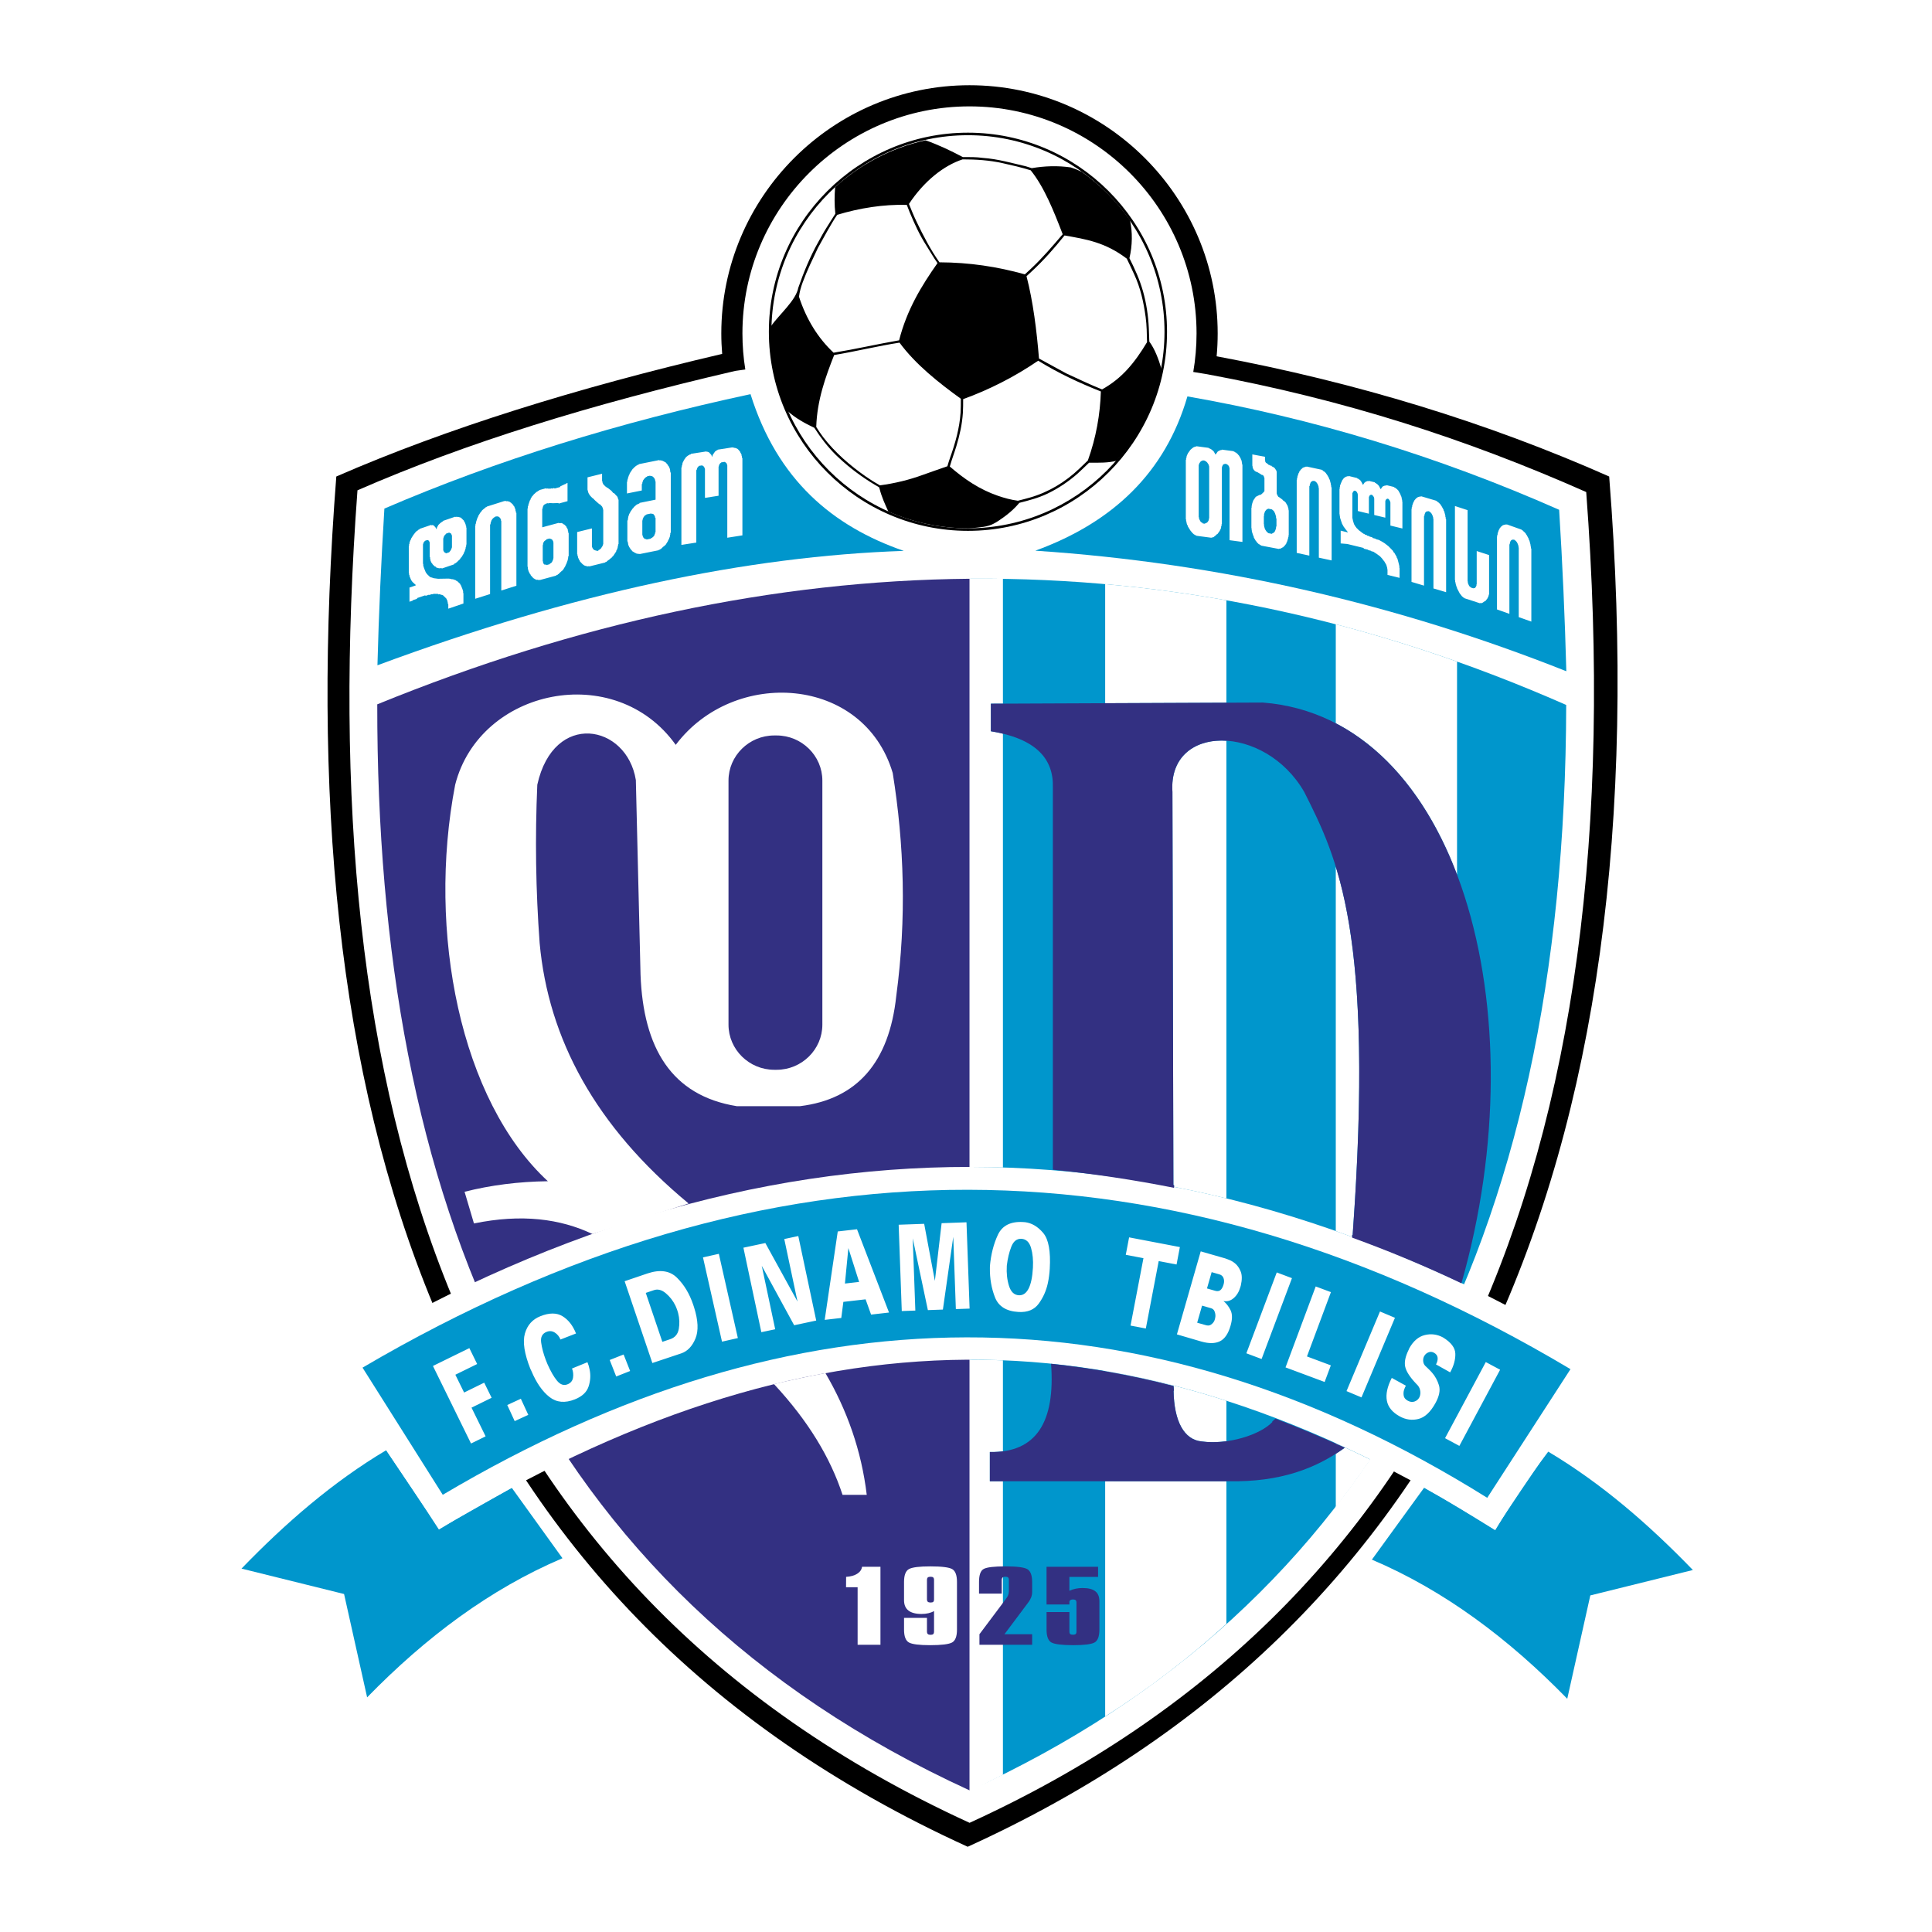 <?xml version="1.0" encoding="utf-8"?>
<!-- Generator: Adobe Illustrator 13.0.0, SVG Export Plug-In . SVG Version: 6.00 Build 14948)  -->
<!DOCTYPE svg PUBLIC "-//W3C//DTD SVG 1.0//EN" "http://www.w3.org/TR/2001/REC-SVG-20010904/DTD/svg10.dtd">
<svg version="1.0" id="Layer_1" xmlns="http://www.w3.org/2000/svg" xmlns:xlink="http://www.w3.org/1999/xlink" x="0px" y="0px"
	 width="192.756px" height="192.756px" viewBox="0 0 192.756 192.756" enable-background="new 0 0 192.756 192.756"
	 xml:space="preserve">
<g>
	<polygon fill-rule="evenodd" clip-rule="evenodd" fill="#FFFFFF" points="0,0 192.756,0 192.756,192.756 0,192.756 0,0 	"/>
	<path fill-rule="evenodd" clip-rule="evenodd" fill="#FFFFFF" d="M72.051,35.308c-14.595,3.416-27.539,7.453-38.498,12.233
		c-4.869,62.683,9.775,112.456,62.995,136.71c48.138-21.891,69.473-67.462,64-136.71c-12.134-5.379-25.19-9.377-39.164-11.994
		c0.068-0.751,0.104-1.512,0.104-2.282c0-13.637-11.123-24.762-24.76-24.762c-13.64,0-24.763,11.125-24.763,24.762
		C71.964,33.955,71.996,34.634,72.051,35.308L72.051,35.308z"/>
	<path fill-rule="evenodd" clip-rule="evenodd" fill="#FFFFFF" d="M155.603,143.037c6.318,3.763,12.101,9.135,17.325,14.538
		c-4.051,1.003-8.529,2.179-12.579,3.182c-0.91,4.079-2.077,8.503-2.987,12.584c-6.335-7.07-14.664-13.401-23.221-16.928
		c2.343-2.767,4.536-5.663,6.576-8.696c2.698,1.499,5.8,3.328,8.476,4.939C151.041,149.555,153.177,146.467,155.603,143.037
		L155.603,143.037z"/>
	<path fill-rule="evenodd" clip-rule="evenodd" fill="#FFFFFF" d="M37.306,142.883c-6.316,3.763-12.254,9.289-17.478,14.692
		c4.051,1.003,8.53,2.179,12.58,3.182c0.91,4.079,2.079,8.503,2.989,12.584c6.405-7.149,14.851-13.543,23.508-17.044
		c-2.313-2.765-4.449-5.643-6.425-8.628c-2.757,1.496-5.851,3.151-8.645,4.832C41.869,149.4,39.731,146.312,37.306,142.883
		L37.306,142.883z"/>
	<path fill-rule="evenodd" clip-rule="evenodd" fill="#0096CC" d="M96.774,178.616c39.958-18.275,59.377-54.549,59.486-108.282
		c-19.596-8.635-39.428-12.766-59.486-12.592V178.616L96.774,178.616z"/>
	<path fill-rule="evenodd" clip-rule="evenodd" fill="#333082" d="M37.639,70.272c-0.048,49.249,15.407,88.343,59.104,108.357
		V57.742C77.251,57.917,57.548,62.152,37.639,70.272L37.639,70.272z"/>
	<path fill-rule="evenodd" clip-rule="evenodd" d="M72.051,35.308c-14.595,3.416-27.539,7.453-38.498,12.233
		c-4.869,62.683,9.775,112.456,62.995,136.71c48.138-21.891,69.473-67.462,64-136.71c-12.134-5.379-25.19-9.377-39.164-11.994
		c0.068-0.751,0.104-1.512,0.104-2.282c0-13.637-11.123-24.762-24.76-24.762c-13.64,0-24.763,11.125-24.763,24.762
		C71.964,33.955,71.996,34.634,72.051,35.308L72.051,35.308z M73.364,37.004c-14.512,3.367-26.841,7.177-37.699,11.913
		c-4.532,61.118,9.433,109.295,61.07,132.946c46.705-21.346,66.62-65.25,61.522-132.771c-11.937-5.289-24.086-9.209-37.85-11.76
		c-0.451-0.076-0.904-0.149-1.355-0.221c0.214-1.25,0.328-2.534,0.328-3.845c0-12.477-10.177-22.653-22.653-22.653
		c-12.478,0-22.655,10.177-22.655,22.653c0,1.225,0.098,2.425,0.288,3.597C74.027,36.908,73.695,36.956,73.364,37.004L73.364,37.004
		z M118.859,38.094c-0.002,0.005-0.002,0.011-0.004,0.016C118.857,38.105,118.857,38.1,118.859,38.094L118.859,38.094z"/>
	<path fill-rule="evenodd" clip-rule="evenodd" fill="#0096CC" d="M74.879,39.324c-13.084,2.807-25.29,6.58-36.529,11.416
		c-0.32,5.211-0.556,10.423-0.692,15.635c19.58-7.265,36.944-10.882,52.51-11.414C83.065,52.508,77.553,47.866,74.879,39.324
		L74.879,39.324z"/>
	<path fill-rule="evenodd" clip-rule="evenodd" fill="#0096CC" d="M118.469,39.549c-2.204,7.593-7.434,12.575-15.176,15.394
		c18.491,1.226,36.205,5.361,52.979,12.027c-0.144-5.369-0.381-10.738-0.716-16.108C143.292,45.442,130.926,41.722,118.469,39.549
		L118.469,39.549z"/>
	<path fill-rule="evenodd" clip-rule="evenodd" fill="#0096CC" d="M38.525,144.691c-5.32,3.169-10.031,7.258-14.43,11.808
		c3.41,0.846,6.821,1.69,10.233,2.536c0.766,3.437,1.534,6.873,2.3,10.31c5.849-5.995,12.259-10.805,19.49-13.88
		c-1.687-2.345-3.372-4.688-5.059-7.027c-2.414,1.362-4.829,2.725-7.245,4.09C42.052,149.916,40.288,147.303,38.525,144.691
		L38.525,144.691z"/>
	<path fill-rule="evenodd" clip-rule="evenodd" fill="#0096CC" d="M154.469,144.831c5.319,3.17,10.028,7.256,14.43,11.809
		c-3.412,0.846-6.822,1.69-10.233,2.535c-0.768,3.437-1.532,6.873-2.3,10.31c-5.851-5.996-12.262-10.805-19.491-13.88
		c1.687-2.345,3.532-4.847,5.219-7.188c2.414,1.362,4.619,2.726,7.085,4.248C150.735,150.054,152.486,147.442,154.469,144.831
		L154.469,144.831z"/>
	<path fill-rule="evenodd" clip-rule="evenodd" fill="#FFFFFF" d="M89.067,77.123c-2.886-9.714-15.837-10.534-21.649-2.809
		c-6.039-8.457-19.556-5.628-22.005,3.978c-2.827,14.679,0.528,31.513,9.247,39.559c-2.925,0.038-5.694,0.39-8.31,1.053
		c0.313,1.054,0.625,2.107,0.936,3.16c4.771-0.976,8.613-0.468,11.821,1.054c3.201-1.015,6.397-2.027,9.596-3.044
		c-9.298-7.694-13.988-16.414-14.863-25.98c-0.388-5.267-0.466-10.534-0.234-15.801c1.639-7.414,8.934-6.048,9.832-0.468
		c0.157,6.477,0.312,12.952,0.468,19.428c0.273,7.297,3.081,12.056,9.597,13.109c2.107,0,4.213,0,6.32,0
		c5.696-0.704,8.895-4.37,9.598-11.002C90.462,91.614,90.208,84.242,89.067,77.123L89.067,77.123z M77.248,73.377h0.234
		c2.51,0,4.565,2.026,4.565,4.5v24.353c0,2.477-2.055,4.503-4.565,4.503h-0.234c-2.51,0-4.565-2.026-4.565-4.503V77.877
		C72.682,75.403,74.737,73.377,77.248,73.377L77.248,73.377z M77.218,138.088c3.427,3.685,5.639,7.369,6.843,11.055
		c0.805,0,1.609,0,2.415,0c-0.531-4.413-1.956-8.441-4.125-12.152C80.454,137.356,78.763,137.721,77.218,138.088L77.218,138.088z"/>
	<path fill-rule="evenodd" clip-rule="evenodd" fill="#FFFFFF" d="M32.694,135.814c42.598-25.89,85.849-25.87,127.617,0.159
		c-2.906,4.493-8.258,12.158-11.165,16.651c-36.466-23.059-68.873-22.177-105.356-0.022
		C40.936,148.161,35.498,140.255,32.694,135.814L32.694,135.814z"/>
	<path fill-rule="evenodd" clip-rule="evenodd" fill="#0096CC" d="M36.17,136.45c40.372-23.71,80.546-23.66,120.518,0.151
		c-2.768,4.279-5.538,8.558-8.306,12.837c-34.533-21.575-69.274-21.016-104.208-0.302C41.504,144.909,38.836,140.679,36.17,136.45
		L36.17,136.45z"/>
	<path fill-rule="evenodd" clip-rule="evenodd" fill="#FFFFFF" d="M122.358,59.891c0,3.406,0,6.812,0,10.217
		c-4.031,0.019-8.064,0.035-12.095,0.052c0-3.954,0-7.913,0-11.882C114.304,58.637,118.337,59.173,122.358,59.891L122.358,59.891z
		 M122.358,73.902c0,15.222,0,30.443,0,45.665c-1.738-0.427-3.479-0.812-5.221-1.15v-0.164c-0.022-0.005-0.044-0.012-0.068-0.015
		c-0.031-13.146-0.064-26.082-0.096-39.227C116.732,75.406,119.3,73.708,122.358,73.902L122.358,73.902z M122.358,139.756
		c0,1.344,0,2.69,0,4.035c-0.832,0.112-1.676,0.131-2.457,0.023c-1.782-0.16-2.768-2.042-2.815-5.069
		c0.013,0.003,0.024,0.007,0.037,0.011l-0.035-0.475c-2.21-0.571-4.48-1.064-6.824-1.469c0-0.007,0-0.016,0-0.025
		C114.275,137.467,118.304,138.452,122.358,139.756L122.358,139.756z M122.358,147.783c0,4.744,0,9.488,0,14.231
		c-3.676,3.347-7.685,6.444-12.095,9.239c0-7.854,0-15.672,0-23.471C114.294,147.783,118.327,147.783,122.358,147.783
		L122.358,147.783z"/>
	<path fill-rule="evenodd" clip-rule="evenodd" fill="#FFFFFF" d="M100.062,57.751v12.451c-0.399,0.002-0.801,0.003-1.202,0.005
		c0,0.917,0,1.833,0,2.748c0.426,0.07,0.825,0.151,1.202,0.243v43.284c-1.106-0.035-2.213-0.056-3.32-0.058V57.742
		C97.85,57.732,98.956,57.734,100.062,57.751L100.062,57.751z M100.062,135.721v9.077c-0.408,0.054-0.843,0.078-1.305,0.068
		c0,0.973,0,1.944,0,2.917c0.434,0,0.869,0,1.305,0v29.285l-3.32,1.655V135.66C97.848,135.656,98.954,135.677,100.062,135.721
		L100.062,135.721z"/>
	<path fill-rule="evenodd" clip-rule="evenodd" fill="#FFFFFF" d="M145.369,66.007c0,7.084,0,14.169,0,21.255
		c-2.615-6.91-6.705-12.296-12.098-15.099c0-3.131,0-6.411,0-9.88C137.313,63.338,141.347,64.58,145.369,66.007L145.369,66.007z
		 M136.717,145.619c-1.14,1.676-2.289,3.249-3.445,4.755c0-1.824,0-3.598,0-5.327c0.31-0.197,0.61-0.399,0.902-0.611
		c-0.3-0.135-0.6-0.269-0.902-0.403c0-0.015,0-0.029,0-0.043C134.417,144.509,135.566,145.052,136.717,145.619L136.717,145.619z
		 M133.271,122.824c0-12.716,0-23.577,0-36.361c1.96,6.375,3.156,16.368,1.684,36.765c-0.017-0.005-0.031-0.011-0.048-0.017v0.201
		C134.364,123.21,133.816,123.017,133.271,122.824L133.271,122.824z"/>
	<path fill-rule="evenodd" clip-rule="evenodd" fill="#FFFFFF" d="M41.867,52.764l1.153-0.394l0.029,0.041l0.081-0.028l0.146,0.044
		l0.178,0.197l0.079,0.155l0.048-0.015v-0.102l0.16-0.291l0.227-0.221l0.077-0.027l0.039-0.066l0.109-0.037l0.029-0.059l1.195-0.409
		l0.052,0.033l0.105-0.038l0.041,0.041l0.079-0.025l0.287,0.083l0.306,0.3v0.048l0.068,0.083l0.106,0.26v0.081l0.05,0.046v0.158
		l0.029,0.028v1.648l-0.029,0.077v0.142l-0.05,0.07v0.103l-0.106,0.335l-0.068,0.102v0.062l-0.258,0.429l-0.048,0.015l-0.109,0.193
		l-0.041,0.015l-0.217,0.215l-0.041,0.052l-0.08,0.026l-0.025,0.05l-0.124,0.041l-0.037,0.079l-1.225,0.418l-0.039-0.054
		l-0.108,0.037l-0.03-0.029l-0.077,0.027l-0.297-0.079l-0.108-0.12l-0.041,0.015l-0.254-0.252v-0.062l-0.081-0.052l-0.109-0.261
		v-0.105l-0.027-0.041v-0.144l-0.041-0.052v-1.468l-0.048-0.022v-0.066l-0.109-0.107l-0.029,0.009l-0.042-0.022l-0.234,0.079
		l-0.029,0.048l-0.041,0.015l-0.109,0.178v0.068l-0.029,0.048v1.936l0.029,0.028v0.156l0.08,0.26l0.178,0.433l0.078,0.078v0.039
		l0.346,0.335l0.027-0.011l0.08,0.054l0.029-0.009l0.227,0.079l0.437,0.057l1.044-0.018l0.227,0.027l0.03,0.03l0.042-0.015
		l0.037,0.037l0.068-0.024l0.31,0.107l0.057,0.07l0.048-0.017l0.346,0.325v0.039l0.061,0.083l0.146,0.354l0.079,0.245v0.157
		l0.03,0.057v1.011l-1.51,0.516v-0.443l-0.048-0.038v-0.143l-0.029-0.026v-0.103l-0.12-0.26l-0.335-0.326l-0.363-0.11l-0.088,0.029
		l-0.029-0.053l-0.437-0.009l-0.146,0.05l-0.029-0.027l-0.276,0.094l-0.03-0.028l-0.337,0.114l-0.03-0.057l-0.79,0.269l-0.048,0.084
		l-0.403,0.136l-0.029,0.05l-0.306,0.103v-1.414l0.59-0.203l0.051-0.044l-0.375-0.338v-0.065l-0.08-0.049l-0.186-0.446v-0.088
		l-0.04-0.052v-0.132l-0.028-0.041V54.51l0.028-0.062v-0.144l0.04-0.054v-0.101l0.078-0.221l0.079-0.134v-0.049l0.227-0.363
		l0.207-0.267l0.16-0.157l0.068-0.022l0.05-0.071l0.109-0.037L41.867,52.764L41.867,52.764z M44.501,53.243l-0.05,0.083
		l-0.031,0.011l-0.118,0.153l-0.079,0.25v1.158l0.079,0.164l0.118,0.103l0.031-0.009l0.05,0.05l0.324-0.11l0.05-0.084L44.904,55
		l0.109-0.178l0.079-0.219v-1.158l-0.079-0.197l-0.109-0.076l-0.03,0.011l-0.05-0.05L44.501,53.243L44.501,53.243z M48.578,50.54
		l1.775-0.563l0.031,0.029l0.116-0.037l0.03,0.053l0.079-0.024l0.229,0.057l0.079,0.079l0.029-0.009l0.267,0.254v0.062l0.079,0.055
		l0.14,0.359v0.116L51.469,51v0.142l0.052,0.021v7.276l-1.506,0.477v-6.923l-0.03-0.044v-0.101l-0.088-0.166l-0.109-0.108
		l-0.147-0.061L49.56,51.54l-0.027-0.03l-0.131,0.043l-0.05,0.051l-0.068,0.022l-0.16,0.157l-0.108,0.177v0.055l-0.041,0.05v0.062
		l-0.028,0.05v0.101l-0.052,0.072v6.92l-1.484,0.471v-7.274l0.029-0.048v-0.142l0.05-0.055v-0.116l0.149-0.449l0.068-0.103v-0.062
		l0.267-0.424l0.041-0.013l0.079-0.131l0.229-0.201l0.057-0.019l0.051-0.079l0.1-0.031L48.578,50.54L48.578,50.54z M53.797,48.898
		l0.67-0.182l0.048,0.041l0.111-0.031l0.042,0.039l0.128-0.035l0.048,0.042l0.182-0.05l0.05,0.026l0.21-0.057l0.049,0.05
		l0.527-0.144l0.042-0.074l0.449-0.215l0.118-0.031l0.029-0.057l0.122-0.033v1.815l-0.869,0.236l-0.05-0.05l-0.551,0.019
		l-0.309-0.022l-0.147,0.041l-0.029-0.029l-0.23,0.062l-0.033,0.046l-0.088,0.024l-0.029,0.046l-0.029,0.009l-0.08,0.125v0.054
		l-0.029,0.047v0.103l-0.051,0.054v1.843l1.637-0.442l0.052,0.037l0.12-0.031l0.029,0.028l0.08-0.022l0.149,0.066l0.061,0.076
		l0.048-0.013l0.23,0.223v0.062l0.07,0.074l0.081,0.186v0.088l0.03,0.061v0.142l0.051,0.026v2.311l-0.051,0.052v0.16l-0.03,0.044
		v0.105l-0.151,0.415l-0.078,0.14v0.041l-0.261,0.433l-0.028,0.007l-0.09,0.104l-0.031,0.007l-0.229,0.217l-0.052,0.066
		l-0.061,0.017l-0.048,0.064l-0.11,0.029l-0.037,0.05l-1.639,0.444l-0.042-0.028l-0.11,0.03l-0.027-0.044l-0.09,0.024l-0.219-0.083
		l-0.09-0.077l-0.029,0.008l-0.291-0.325v-0.041l-0.08-0.098L52.74,57l-0.079-0.274v-0.144l-0.03-0.057v-5.777l0.03-0.048v-0.158
		l0.049-0.078v-0.079l0.149-0.442l0.08-0.124v-0.055l0.181-0.294l0.049-0.013l0.061-0.106l0.31-0.28l0.07-0.018l0.05-0.064
		l0.11-0.03L53.797,48.898L53.797,48.898z M54.515,53.808l-0.027,0.072l-0.083,0.022l-0.037,0.062l-0.052,0.015l-0.111,0.171v0.042
		l-0.027,0.057v0.104l-0.029,0.048v1.573l0.029,0.055v0.079l0.027,0.055v0.039l0.111,0.129l0.052-0.013l0.037,0.026l0.083-0.022
		l0.027,0.057l0.33-0.088l0.031-0.073l0.083-0.022l0.028-0.044l0.041-0.011l0.11-0.19v-0.037l0.05-0.077v-0.08l0.029-0.071v-1.573
		l-0.029-0.032v-0.103l-0.05-0.037v-0.042l-0.11-0.112l-0.041,0.011l-0.028-0.044l-0.083,0.022l-0.031-0.056L54.515,53.808
		L54.515,53.808z M58.616,47.624l1.453-0.359v0.739l0.041,0.031v0.101l0.079,0.177l0.232,0.241l0.027-0.007l0.114,0.116l0.039-0.011
		l0.39,0.305l0.21,0.245l0.05-0.011l0.339,0.359l0.072,0.176v0.08l0.051,0.051v4.416l-0.051,0.065v0.155l-0.039,0.051v0.1
		l-0.081,0.217l-0.061,0.09v0.066l-0.311,0.468l-0.039,0.009l-0.081,0.127l-0.03,0.007l-0.23,0.199l-0.228,0.158l-0.033,0.061
		l-0.108,0.025l-0.05,0.052l-1.573,0.389l-0.033-0.029l-0.118,0.029l-0.221-0.052l-0.149-0.053l-0.081-0.081l-0.028,0.007
		l-0.312-0.326v-0.042l-0.071-0.102l-0.111-0.245v-0.099l-0.051-0.028v-0.156l-0.039-0.042v-2.21l1.473-0.363v1.82l0.079,0.175
		l0.149,0.171l0.031-0.01l0.052,0.028l0.028-0.007l0.042,0.044l0.08-0.021l0.029,0.056l0.149-0.037l0.032-0.07l0.079-0.021
		l0.151-0.131l0.16-0.247l0.07-0.213v-3.389l-0.029-0.059v-0.077l-0.09-0.197l-0.219-0.232l-0.042,0.011L59.37,49.93l-0.232-0.239
		l-0.028,0.005l-0.263-0.273v-0.04l-0.08-0.083l-0.079-0.175l-0.072-0.28V47.624L58.616,47.624z M63.738,46.309l2.039-0.41
		l0.032,0.044l0.118-0.024l0.053,0.039l0.059-0.011l0.232,0.108l0.079,0.065l0.042-0.01l0.26,0.3v0.052l0.081,0.075l0.112,0.276
		v0.105l0.027,0.033v0.155l0.052,0.057v5.972l-0.052,0.061v0.155l-0.027,0.048v0.102l-0.112,0.294l-0.081,0.132v0.041l-0.26,0.415
		l-0.042,0.009l-0.079,0.094l-0.031,0.005l-0.23,0.203l-0.029,0.059l-0.081,0.015l-0.041,0.061l-0.112,0.022l-0.05,0.05
		l-1.876,0.377l-0.048-0.027l-0.112,0.02l-0.041-0.042l-0.081,0.017l-0.291-0.149l-0.081-0.063l-0.029,0.007l-0.272-0.307v-0.041
		l-0.081-0.102l-0.11-0.25v-0.101l-0.032-0.035V54.05l-0.051-0.041v-2.066l0.051-0.052v-0.144l0.032-0.055v-0.105l0.11-0.32
		l0.081-0.12v-0.04l0.272-0.395l0.029-0.005l0.081-0.122l0.291-0.252l0.081-0.017l0.041-0.044l0.112-0.024l0.048-0.075l1.586-0.321
		v-1.81l-0.041-0.048v-0.102l-0.081-0.18l-0.14-0.153l-0.153-0.074l-0.083,0.017l-0.039-0.044l-0.293,0.059l-0.049,0.062
		l-0.061,0.011l-0.151,0.134l-0.162,0.215v0.054l-0.039,0.046v0.064l-0.031,0.048v0.101l-0.051,0.064v0.621l-1.48,0.298v-1.156
		l0.039-0.044v-0.16l0.051-0.074v-0.079l0.112-0.318l0.07-0.122v-0.048l0.313-0.47l0.029-0.005l0.081-0.094l0.232-0.203l0.059-0.011
		l0.052-0.063l0.12-0.023L63.738,46.309L63.738,46.309z M64.497,51.324l-0.031,0.055l-0.092,0.018l-0.029,0.046l-0.029,0.005
		l-0.153,0.229v0.05l-0.048,0.064v0.099l-0.031,0.048v1.417l0.031,0.048v0.101l0.048,0.032v0.062l0.153,0.166l0.029-0.004
		l0.029,0.031l0.092-0.019l0.031,0.058l0.444-0.09l0.029-0.068l0.081-0.016l0.041-0.048l0.052-0.009l0.029-0.059l0.03-0.008
		l0.11-0.166v-0.062l0.042-0.05v-0.101l0.05-0.065v-1.414l-0.05-0.031v-0.101l-0.042-0.046v-0.049l-0.14-0.169l-0.029,0.005
		l-0.052-0.028l-0.07,0.013l-0.052-0.039L64.497,51.324L64.497,51.324z M68.944,45.278l1.543-0.241l0.028,0.046l0.083-0.013
		l0.151,0.068l0.233,0.263l0.052,0.186h0.009l0.07-0.206l0.233-0.337l0.164-0.118l0.059-0.009l0.042-0.055l1.498-0.234l0.029,0.044
		l0.122-0.019l0.031,0.05l0.079-0.013l0.236,0.107l0.232,0.262V45.1l0.059,0.092l0.092,0.179v0.107l0.03,0.048v0.142l0.051,0.032
		v7.714l-1.508,0.236v-7.219L72.5,46.241l-0.12-0.123l-0.029,0.005l-0.052-0.044l-0.344,0.054l-0.028,0.057l-0.053,0.008
		l-0.12,0.162v0.037l-0.031,0.072v0.039l-0.032,0.059v2.893l-1.357,0.212v-2.893l-0.081-0.185l-0.11-0.125l-0.044,0.007
		l-0.048-0.046l-0.315,0.049l-0.029,0.058l-0.033,0.005l-0.12,0.162v0.037l-0.03,0.072v0.039l-0.053,0.062v7.218l-1.488,0.233
		v-7.716l0.042-0.044V46.46l0.048-0.059v-0.106l0.063-0.201l0.079-0.118v-0.039l0.235-0.335l0.232-0.179l0.072-0.011l0.041-0.061
		l0.12-0.018L68.944,45.278L68.944,45.278z"/>
	<path fill-rule="evenodd" clip-rule="evenodd" fill="#FFFFFF" d="M119.364,44.52l1.218,0.162l0.025,0.053l0.1,0.013l0.197,0.12
		l0.186,0.167l0.186,0.324l0.218-0.309l0.195-0.116l0.067,0.009l0.026-0.05l0.092,0.011l0.033-0.044l1.185,0.158l0.023,0.053
		l0.102,0.013l0.025,0.057l0.068,0.009l0.193,0.169l0.068,0.098l0.023,0.004l0.195,0.326v0.054l0.066,0.1v0.064l0.037,0.042v0.105
		l0.024,0.055v0.144l0.042,0.044v7.714l-1.286-0.173v-7.18l-0.065-0.206l-0.062-0.085l-0.04-0.005l-0.026-0.07l-0.067-0.009
		l-0.022-0.041l-0.199-0.026l-0.023,0.033l-0.075-0.009l-0.026,0.064l-0.042-0.007l-0.05,0.07v0.066l-0.042,0.033v0.053
		l-0.026,0.035v5.661l-0.033,0.048v0.157l-0.042,0.035v0.1l-0.05,0.191l-0.068,0.066v0.066l-0.254,0.355l-0.033-0.003l-0.195,0.182
		l-0.11,0.076l-0.031,0.048l-0.068-0.009l-0.025,0.048l-0.092-0.013l-0.045,0.033l-1.495-0.198l-0.033-0.044l-0.102-0.015
		l-0.025-0.055l-0.068-0.008l-0.177-0.167l-0.195-0.234l-0.262-0.424V52.44l-0.064-0.084l-0.061-0.205v-0.102l-0.042-0.046v-0.154
		l-0.028-0.055v-5.897l0.028-0.035v-0.156l0.042-0.035v-0.103l0.061-0.186l0.064-0.098v-0.037l0.262-0.367l0.195-0.169l0.177-0.12
		l0.068,0.009l0.025-0.05l0.102,0.013L119.364,44.52L119.364,44.52z M119.998,45.928l-0.024,0.048l-0.069-0.009l-0.126,0.088
		l-0.118,0.166l-0.067,0.186v5.167l0.025,0.044v0.116l0.042,0.044v0.042l0.118,0.221l0.126,0.107l0.069,0.011l0.024,0.066
		l0.228,0.031l0.026-0.061l0.066,0.007l0.025-0.033l0.045,0.008l0.023-0.052l0.035,0.003l0.135-0.186v-0.042l0.025-0.035V51.75
		l0.035-0.033v-5.169l-0.061-0.203l-0.135-0.201l-0.129-0.12l-0.066-0.009l-0.026-0.055L119.998,45.928L119.998,45.928z
		 M124.947,45.337l1.26,0.236v0.335l0.026,0.072v0.081l0.075,0.116l0.025,0.005l0.193,0.14l0.041,0.057l0.121,0.022l0.033,0.048
		l0.153,0.027l0.022,0.07l0.094,0.019l0.025,0.041l0.076,0.015l0.119,0.129l0.142,0.221v0.039l0.024,0.068v2.154l0.027,0.059v0.04
		l0.133,0.232l0.035,0.007l0.287,0.208l0.123,0.1l0.028,0.061l0.063,0.011l0.197,0.181l0.193,0.333l0.092,0.317v0.105l0.024,0.042
		v2.453l-0.024,0.05v0.142l-0.042,0.055v0.081l-0.118,0.381l-0.059,0.082v0.062l-0.235,0.296l-0.026-0.006l-0.065,0.09l-0.026-0.005
		l-0.125,0.066l-0.044,0.042l-0.05-0.009l-0.043,0.046l-0.101-0.02l-0.026,0.035l-1.759-0.332l-0.042-0.046l-0.092-0.019
		l-0.024-0.059l-0.077-0.013l-0.186-0.177l-0.06-0.112l-0.04-0.007l-0.222-0.381v-0.062l-0.05-0.103l-0.144-0.429v-0.081
		l-0.021-0.066v-0.144l-0.026-0.059v-2.008l0.026-0.039v-0.142l0.065-0.285l0.1-0.28l0.245-0.357l0.389-0.199l0.066,0.013
		l0.177-0.124l0.068-0.09l0.023,0.003l0.143-0.169v-1.322l-0.043-0.074v-0.039l-0.059-0.128l-0.064-0.011l-0.028-0.044l-0.125-0.024
		l-0.042-0.049l-0.379-0.225l-0.126-0.024l-0.025-0.044l-0.066-0.011l-0.035-0.074l-0.04-0.009l-0.12-0.2v-0.052l-0.031-0.071
		v-0.078l-0.026-0.07V45.337L124.947,45.337z M126.537,50.751l-0.186,0.096l-0.145,0.18l-0.092,0.28v0.159l-0.021,0.033v0.779
		l0.021,0.057v0.142l0.092,0.315l0.145,0.224l0.186,0.177l0.361,0.068l0.025-0.033l0.137-0.08l0.033,0.006l0.119-0.173l0.1-0.278
		V52.56l0.042-0.044v-0.779l-0.042-0.046v-0.158l-0.1-0.315l-0.119-0.23l-0.195-0.167L126.537,50.751L126.537,50.751z
		 M130.364,46.545l1.506,0.324l0.026,0.044l0.099,0.022l0.024,0.068l0.068,0.015l0.193,0.171l0.066,0.118l0.025,0.005l0.227,0.389
		v0.062l0.066,0.094l0.118,0.429v0.116l0.032,0.046v0.144l0.043,0.046v7.274l-1.276-0.274v-6.923l-0.026-0.059v-0.101l-0.075-0.211
		l-0.092-0.162l-0.125-0.133l-0.068-0.015l-0.021-0.042l-0.111-0.024l-0.042,0.027l-0.06-0.013l-0.136,0.077l-0.09,0.124v0.053
		l-0.035,0.03v0.062l-0.024,0.037v0.101l-0.044,0.044v6.923l-1.258-0.271v-7.276l0.025-0.03v-0.143l0.041-0.03v-0.118l0.127-0.375
		l0.057-0.066v-0.063l0.227-0.291l0.035,0.007l0.066-0.09l0.193-0.088l0.05,0.011l0.044-0.055l0.083,0.021L130.364,46.545
		L130.364,46.545z M134.554,47.488l0.847,0.206l0.041,0.059l0.125,0.031l0.025,0.061l0.068,0.017l0.024,0.044l0.033,0.007
		l0.065,0.12l0.026,0.005l0.175,0.342l0.177-0.256l0.042,0.009l0.056-0.09l0.044,0.011l0.025-0.031l0.06,0.013l0.033-0.046
		l0.1,0.026l0.025-0.044l0.621,0.149l0.031,0.059l0.085,0.02l0.044,0.064l0.057,0.013l0.183,0.188l0.188,0.344l0.177-0.256
		l0.189-0.095l0.066,0.016l0.026-0.05l0.102,0.026l0.023-0.044l0.761,0.185l0.023,0.055l0.102,0.024l0.027,0.061l0.068,0.017
		l0.191,0.19l0.218,0.391v0.051l0.067,0.119l0.06,0.199v0.118l0.041,0.048v0.144l0.023,0.068v2.652l-1.197-0.291v-2.312
		l-0.031-0.075v-0.037l-0.094-0.165l-0.024-0.007l-0.042-0.062l-0.125-0.03l-0.041,0.042l-0.027-0.007l-0.1,0.12v0.037L138.213,50
		v1.648l-1.105-0.267v-1.65l-0.025-0.073v-0.037l-0.1-0.166l-0.042-0.011l-0.026-0.057l-0.151-0.039l-0.025,0.046l-0.042-0.009
		l-0.093,0.12v0.037l-0.03,0.061v1.648l-1.107-0.267v-1.65l-0.023-0.074v-0.037l-0.094-0.167l-0.032-0.007l-0.042-0.062l-0.16-0.039
		l-0.025,0.046l-0.032-0.007l-0.092,0.12v0.037l-0.042,0.057v2.455l0.066,0.312l0.1,0.326l0.162,0.269l0.023,0.005l0.074,0.125
		l0.025,0.007l0.193,0.199l0.287,0.212l0.022,0.048l0.101,0.024l0.026,0.059l0.132,0.031l0.026,0.057l0.193,0.046l0.033,0.062
		l0.215,0.053l0.045,0.048l0.267,0.064l0.026,0.07l0.316,0.077l0.026,0.048l0.283,0.068l0.335,0.183l0.243,0.152l0.387,0.3
		l0.433,0.444l0.094,0.179l0.041,0.009l0.252,0.438v0.066l0.068,0.092l0.116,0.431l0.077,0.319v0.156l0.023,0.044v0.974
		l-1.204-0.293v-0.534l-0.025-0.068v-0.079l-0.092-0.319l-0.229-0.396l-0.031-0.008l-0.033-0.07l-0.028-0.007l-0.062-0.108
		l-0.245-0.266l-0.294-0.215l-0.376-0.249L136.822,55l-0.024-0.044l-0.277-0.068l-0.041-0.046l-0.41-0.099l-0.026-0.074
		l-1.624-0.395l-0.661-0.057v-1.273l0.705,0.171l0.022-0.007l-0.191-0.245l-0.024-0.042l-0.034-0.007l-0.093-0.179l-0.04-0.009
		l-0.22-0.394v-0.035l-0.049-0.12l-0.143-0.437v-0.088l-0.025-0.072v-0.129l-0.027-0.059v-2.507l0.027-0.033v-0.157l0.025-0.033
		V48.46l0.143-0.367l0.049-0.079v-0.053l0.22-0.297l0.04,0.01l0.06-0.067l0.132-0.068l0.052,0.011l0.041-0.044l0.103,0.026
		L134.554,47.488L134.554,47.488z M141.808,49.518l1.493,0.443l0.026,0.046l0.097,0.029l0.026,0.07l0.066,0.021l0.191,0.186
		l0.066,0.123l0.023,0.008l0.227,0.407v0.062l0.066,0.102l0.116,0.437v0.116l0.033,0.049v0.142l0.042,0.05v7.276l-1.265-0.377
		v-6.923l-0.026-0.061v-0.101l-0.075-0.217l-0.09-0.17l-0.124-0.144l-0.067-0.02l-0.022-0.044l-0.11-0.033l-0.043,0.026
		l-0.057-0.018l-0.135,0.066l-0.092,0.116v0.054l-0.035,0.027v0.062l-0.021,0.033v0.103l-0.045,0.041v6.923l-1.246-0.373v-7.274
		l0.025-0.029v-0.144l0.04-0.026v-0.118l0.126-0.364l0.059-0.063v-0.062l0.223-0.274l0.035,0.011l0.066-0.083l0.191-0.074
		l0.048,0.013l0.044-0.048l0.083,0.024L141.808,49.518L141.808,49.518z M145.159,50.486l1.262,0.411v7.081l0.023,0.059v0.103
		l0.024,0.046v0.039l0.127,0.263l0.04,0.013l0.026,0.048l0.066,0.022l0.025,0.05l0.248,0.081l0.026-0.033l0.066,0.02l0.025-0.029
		l0.041,0.013l0.125-0.182v-0.037l0.026-0.031v-0.103l0.023-0.044v-3.298l1.235,0.401v3.934l-0.044,0.039v0.079l-0.024,0.057v0.039
		l-0.065,0.083v0.052l-0.249,0.322l-0.041-0.013l-0.173,0.125l-0.042,0.037l-0.024-0.007l-0.025,0.044l-0.066-0.022l-0.033,0.041
		l-0.092-0.029l-0.041,0.026l-1.547-0.503l-0.04-0.052l-0.091-0.031l-0.033-0.062l-0.067-0.022l-0.024-0.059l-0.023-0.009
		l-0.068-0.112l-0.031-0.009l-0.043-0.079l-0.025-0.009l-0.279-0.53v-0.041l-0.062-0.138l-0.09-0.304v-0.098l-0.041-0.059v-0.153
		l-0.025-0.059V50.486L145.159,50.486z M150.33,52.318l1.48,0.525l0.026,0.048l0.098,0.035l0.025,0.07l0.064,0.024l0.191,0.197
		l0.064,0.127l0.025,0.009l0.224,0.418v0.062l0.066,0.105l0.115,0.442v0.118l0.031,0.049v0.144l0.043,0.051v7.274l-1.256-0.444
		v-6.922l-0.024-0.062v-0.102l-0.075-0.221l-0.09-0.175l-0.124-0.149l-0.066-0.024l-0.023-0.046l-0.109-0.039l-0.042,0.022
		l-0.057-0.021l-0.133,0.059l-0.09,0.111v0.055l-0.035,0.024v0.062l-0.024,0.033v0.102l-0.042,0.04v6.923l-1.237-0.438v-7.274
		l0.025-0.029v-0.142l0.04-0.024v-0.118l0.124-0.359l0.059-0.059v-0.064l0.222-0.259l0.034,0.013l0.064-0.081l0.191-0.064
		l0.048,0.019l0.043-0.048l0.083,0.029L150.33,52.318L150.33,52.318z"/>
	<path fill-rule="evenodd" clip-rule="evenodd" fill="#FFFFFF" d="M149.667,136.658l-4.066,7.599l-1.429-0.767l4.066-7.596
		L149.667,136.658L149.667,136.658z M138.859,137.476l1.406,0.774c-0.034,0.059-0.067,0.127-0.099,0.196
		c-0.033,0.072-0.062,0.146-0.083,0.223c-0.058,0.187-0.068,0.38-0.035,0.582c0.033,0.201,0.166,0.366,0.397,0.494
		c0.241,0.133,0.468,0.162,0.682,0.085c0.214-0.076,0.368-0.207,0.468-0.389c0.022-0.037,0.04-0.074,0.053-0.112
		c0.014-0.037,0.024-0.074,0.032-0.109c0.046-0.182,0.044-0.378-0.01-0.583c-0.053-0.209-0.179-0.402-0.375-0.579
		c-0.629-0.661-0.993-1.227-1.097-1.694c-0.103-0.468,0.016-1.038,0.354-1.714c0.007-0.017,0.013-0.028,0.015-0.037
		c0.001-0.009,0.007-0.022,0.015-0.037c0.004-0.007,0.009-0.02,0.011-0.036c0.407-0.738,0.926-1.187,1.563-1.341
		c0.638-0.155,1.245-0.072,1.823,0.244c0.795,0.488,1.202,1.026,1.219,1.615c0.017,0.588-0.154,1.211-0.514,1.864l-1.414-0.792
		c0.131-0.237,0.183-0.46,0.162-0.671c-0.022-0.209-0.142-0.373-0.359-0.493c-0.186-0.103-0.37-0.118-0.551-0.044
		c-0.182,0.073-0.32,0.189-0.412,0.347c-0.004,0.005-0.008,0.013-0.01,0.016c-0.001,0.004-0.005,0.012-0.009,0.017
		c-0.005,0.01-0.011,0.021-0.021,0.035c-0.077,0.166-0.099,0.345-0.07,0.542c0.032,0.193,0.132,0.358,0.301,0.491
		c0.09,0.088,0.185,0.181,0.283,0.274c0.1,0.094,0.195,0.197,0.292,0.308c0.307,0.348,0.537,0.767,0.687,1.256
		c0.15,0.49,0.035,1.083-0.35,1.783c-0.494,0.896-1.062,1.425-1.702,1.582s-1.261,0.071-1.86-0.259
		c-0.736-0.404-1.163-0.926-1.283-1.566c-0.121-0.642,0.041-1.395,0.484-2.26L138.859,137.476L138.859,137.476z M139.174,131.477
		l-3.339,7.942l-1.493-0.628l3.339-7.944L139.174,131.477L139.174,131.477z M132.787,128.916l-2.392,6.416l2.383,0.89l-0.619,1.657
		l-3.902-1.454l3.012-8.075L132.787,128.916L132.787,128.916z M128.899,127.522l-3.03,8.066l-1.518-0.569l3.031-8.068
		L128.899,127.522L128.899,127.522z M122.239,125.55c0.092,0.033,0.229,0.089,0.416,0.159c0.188,0.071,0.374,0.184,0.563,0.336
		c0.229,0.185,0.416,0.45,0.56,0.798c0.147,0.35,0.153,0.816,0.021,1.401l-0.046,0.162c-0.135,0.468-0.355,0.834-0.665,1.104
		c-0.312,0.269-0.654,0.366-1.025,0.294c0.285,0.227,0.522,0.532,0.711,0.916c0.186,0.383,0.186,0.895,0.001,1.537
		c-0.229,0.809-0.587,1.33-1.066,1.563c-0.48,0.232-1.096,0.239-1.847,0.026l-2.441-0.715l2.375-8.283L122.239,125.55
		L122.239,125.55z M120.271,132.202c0.225,0.073,0.408,0.059,0.556-0.045c0.146-0.101,0.254-0.228,0.328-0.379
		c0.007-0.024,0.015-0.05,0.027-0.079c0.011-0.029,0.021-0.056,0.027-0.081c0.016-0.05,0.026-0.1,0.033-0.151
		c0.012-0.054,0.018-0.104,0.021-0.158c0.004-0.162-0.025-0.32-0.089-0.479c-0.062-0.158-0.18-0.262-0.358-0.313l-0.886-0.254
		l-0.488,1.703L120.271,132.202L120.271,132.202z M121.191,128.77c0.235,0.077,0.423,0.061,0.562-0.049
		c0.14-0.109,0.246-0.302,0.326-0.578c0.065-0.225,0.062-0.433-0.006-0.624c-0.066-0.189-0.206-0.316-0.416-0.376l-0.771-0.221
		l-0.465,1.626L121.191,128.77L121.191,128.77z M117.716,124.421l-0.331,1.738l-1.781-0.341l-1.285,6.728l-1.525-0.292l1.288-6.726
		l-1.763-0.337l0.332-1.739L117.716,124.421L117.716,124.421z M98.765,126.311c0.102-1.158,0.366-2.197,0.796-3.116
		c0.431-0.917,1.265-1.342,2.504-1.272c0.029,0.004,0.06,0.006,0.091,0.008c0.033,0.002,0.064,0.002,0.099,0.004
		c0.682,0.084,1.289,0.441,1.825,1.077c0.538,0.635,0.755,1.823,0.655,3.565c-0.013,0.225-0.034,0.464-0.067,0.713
		c-0.03,0.25-0.074,0.5-0.129,0.749c-0.162,0.746-0.464,1.422-0.906,2.027c-0.44,0.604-1.114,0.883-2.022,0.829
		c-1.204-0.068-1.982-0.553-2.338-1.451c-0.354-0.897-0.525-1.877-0.511-2.936c0.004-0.028,0.004-0.056,0.002-0.087
		c-0.002-0.029-0.002-0.062,0.002-0.098V126.311L98.765,126.311z M100.448,126.316c-0.041,0.72,0.032,1.377,0.219,1.974
		c0.188,0.599,0.514,0.912,0.979,0.938c0.407,0.024,0.731-0.191,0.969-0.648c0.239-0.456,0.387-1.156,0.44-2.101
		c0.042-0.744-0.021-1.405-0.188-1.979c-0.169-0.574-0.489-0.876-0.959-0.904c-0.459-0.025-0.796,0.242-1.013,0.798
		c-0.216,0.556-0.363,1.175-0.442,1.858c-0.004,0.017-0.004,0.031-0.004,0.046c-0.001,0.013-0.001,0.023-0.001,0.031V126.316
		L100.448,126.316z M92.205,122.101l1.068,5.692l0.672-5.755l2.482-0.09l0.31,8.611l-1.371,0.049l-0.259-7.206l-1.034,7.254
		l-1.499,0.054l-1.51-7.162l0.26,7.208l-1.354,0.048l-0.31-8.612L92.205,122.101L92.205,122.101z M85.503,122.643l3.195,8.309
		l-1.79,0.205l-0.547-1.523l-2.219,0.254l-0.207,1.605l-1.654,0.19l1.302-8.821L85.503,122.643L85.503,122.643z M84.642,124.522
		l-0.343,3.538l1.415-0.162L84.642,124.522L84.642,124.522z M76.358,124.018l3.211,5.84l-1.322-6.239l1.399-0.299l1.788,8.432
		l-2.201,0.468l-3.231-5.929l1.34,6.33l-1.383,0.291l-1.788-8.429L76.358,124.018L76.358,124.018z M71.719,125.094l1.897,8.406
		l-1.582,0.357l-1.897-8.407L71.719,125.094L71.719,125.094z M64.614,127.047c1.24-0.41,2.214-0.269,2.923,0.426
		c0.709,0.696,1.249,1.589,1.619,2.684l0.09,0.271c0.414,1.31,0.46,2.348,0.138,3.121c-0.32,0.773-0.794,1.266-1.42,1.479
		l-2.878,0.961l-2.766-8.162L64.614,127.047L64.614,127.047z M66.841,133.62c0.494-0.158,0.787-0.501,0.882-1.028
		c0.094-0.526,0.072-1.059-0.068-1.598c-0.017-0.051-0.032-0.097-0.044-0.145c-0.013-0.046-0.028-0.094-0.044-0.143
		c-0.025-0.074-0.051-0.146-0.083-0.22c-0.032-0.07-0.061-0.144-0.092-0.216c-0.237-0.487-0.558-0.9-0.961-1.241
		c-0.403-0.339-0.799-0.443-1.186-0.312l-0.816,0.276l1.654,4.883L66.841,133.62L66.841,133.62z M62.218,135.138l0.65,1.647
		l-1.389,0.548l-0.648-1.646L62.218,135.138L62.218,135.138z M55.918,133.644c-0.124-0.306-0.313-0.537-0.571-0.697
		c-0.258-0.159-0.528-0.181-0.812-0.068c-0.438,0.173-0.619,0.53-0.543,1.071c0.076,0.538,0.225,1.104,0.449,1.698
		c0.028,0.072,0.058,0.146,0.087,0.218c0.029,0.071,0.057,0.145,0.086,0.217c0.322,0.73,0.643,1.291,0.965,1.676
		c0.321,0.387,0.667,0.505,1.041,0.355c0.315-0.125,0.499-0.345,0.551-0.661c0.049-0.313,0.017-0.619-0.101-0.917l1.54-0.628
		c0.049,0.121,0.092,0.241,0.127,0.362c0.035,0.122,0.066,0.243,0.088,0.363c0.118,0.562,0.084,1.127-0.1,1.693
		c-0.186,0.569-0.645,1.001-1.375,1.291c-0.983,0.391-1.825,0.313-2.525-0.235c-0.702-0.547-1.3-1.403-1.795-2.57
		c-0.005-0.015-0.013-0.031-0.019-0.048c-0.005-0.017-0.017-0.035-0.033-0.058l-0.004-0.013c-0.011-0.023-0.02-0.046-0.031-0.064
		c-0.011-0.019-0.019-0.037-0.026-0.053c-0.603-1.517-0.785-2.692-0.547-3.531c0.24-0.838,0.755-1.414,1.545-1.728
		c0.892-0.354,1.628-0.354,2.21,0.002c0.582,0.357,1.029,0.931,1.344,1.722L55.918,133.644L55.918,133.644z M51.965,139.554
		l0.742,1.607l-1.357,0.624l-0.74-1.607L51.965,139.554L51.965,139.554z M46.827,134.502l0.779,1.587l-2.175,1.068l0.873,1.777
		l2.005-0.985l0.741,1.508l-2.006,0.984l1.405,2.863l-1.455,0.715l-3.799-7.737L46.827,134.502L46.827,134.502z"/>
	<path fill-rule="evenodd" clip-rule="evenodd" fill="#333082" d="M104.412,156.317h5.144v1.015h-2.863v1.381
		c0.202-0.094,0.412-0.164,0.63-0.208c0.216-0.046,0.445-0.068,0.687-0.068c0.571,0,0.995,0.109,1.268,0.322
		c0.272,0.21,0.408,0.542,0.408,0.989v2.838c0,0.681-0.163,1.112-0.489,1.289c-0.326,0.175-1.029,0.264-2.109,0.264
		c-1.14,0-1.87-0.093-2.191-0.271c-0.32-0.18-0.482-0.609-0.482-1.281v-1.751h2.28v1.934c0,0.123,0.025,0.211,0.079,0.256
		c0.054,0.046,0.147,0.071,0.281,0.071c0.124,0,0.213-0.023,0.266-0.071c0.054-0.045,0.079-0.133,0.079-0.256v-2.866
		c0-0.117-0.025-0.204-0.079-0.252c-0.053-0.05-0.142-0.075-0.266-0.075c-0.106,0-0.194,0.021-0.259,0.066
		c-0.07,0.048-0.102,0.104-0.102,0.176v0.259h-2.28V156.317L104.412,156.317z"/>
	<path fill-rule="evenodd" clip-rule="evenodd" fill="#333082" d="M102.977,157.831v0.996c0,0.189-0.033,0.364-0.094,0.532
		c-0.063,0.162-0.16,0.344-0.303,0.532l-2.366,3.156h2.763v1.054h-5.258v-1.054l2.607-3.475c0.123-0.164,0.214-0.302,0.256-0.42
		c0.043-0.12,0.074-0.253,0.074-0.397v-1.107c0-0.127-0.028-0.217-0.08-0.264c-0.055-0.049-0.148-0.073-0.283-0.073
		c-0.123,0-0.214,0.026-0.266,0.077c-0.053,0.052-0.081,0.141-0.081,0.26v1.35h-2.269v-1.167c0-0.698,0.157-1.133,0.476-1.3
		c0.32-0.17,1.038-0.253,2.156-0.253c1.162,0,1.897,0.096,2.204,0.287C102.821,156.757,102.977,157.179,102.977,157.831
		L102.977,157.831z"/>
	<path fill-rule="evenodd" clip-rule="evenodd" fill="#FFFFFF" d="M93.19,160.735c-0.162,0.094-0.344,0.165-0.558,0.215
		c-0.212,0.05-0.438,0.076-0.685,0.076c-0.584,0-1.022-0.116-1.313-0.345c-0.293-0.23-0.438-0.57-0.438-1.029v-1.821
		c0-0.682,0.167-1.112,0.499-1.289s1.037-0.264,2.118-0.264c1.134,0,1.864,0.089,2.183,0.27c0.32,0.178,0.482,0.609,0.482,1.283
		v4.755c0,0.68-0.164,1.108-0.49,1.285c-0.326,0.177-1.057,0.268-2.191,0.268c-1.084,0-1.792-0.089-2.114-0.27
		c-0.324-0.181-0.486-0.609-0.486-1.283v-1.168h2.287v1.351c0,0.119,0.028,0.208,0.084,0.259c0.056,0.052,0.149,0.078,0.278,0.078
		c0.122,0,0.212-0.024,0.265-0.074c0.054-0.048,0.079-0.136,0.079-0.263V160.735L93.19,160.735z M92.483,159.557
		c0,0.118,0.03,0.2,0.084,0.252c0.056,0.048,0.149,0.075,0.278,0.075s0.217-0.025,0.267-0.069c0.052-0.046,0.077-0.131,0.077-0.258
		v-1.908c0-0.127-0.025-0.217-0.079-0.264c-0.053-0.049-0.144-0.073-0.265-0.073c-0.129,0-0.223,0.026-0.278,0.07
		c-0.055,0.048-0.084,0.136-0.084,0.267V159.557L92.483,159.557z"/>
	<path fill-rule="evenodd" clip-rule="evenodd" fill="#FFFFFF" d="M86.006,156.317h1.837v7.784h-2.278v-5.744H84.41l0.007-1.033
		c0.455-0.029,0.823-0.131,1.105-0.309C85.802,156.836,85.966,156.604,86.006,156.317L86.006,156.317z"/>
	<path fill-rule="evenodd" clip-rule="evenodd" fill="#333082" d="M98.86,70.208c0,0.917,0,1.833,0,2.748
		c4.495,0.735,6.269,2.74,6.184,5.611c0,12.71,0,25.421,0,38.131c4.056,0.413,8.087,1.014,12.094,1.814v-0.26
		c-0.022-0.005-0.044-0.012-0.068-0.015c-0.031-13.146-0.064-26.082-0.096-39.227c-0.458-6.849,9.223-6.816,13.147,0
		c3.335,6.611,7.018,13.996,4.834,44.219c-0.017-0.007-0.031-0.011-0.048-0.019v0.27c3.657,1.325,7.292,2.84,10.9,4.552
		c7.799-27.28-0.37-56.421-19.809-57.939C116.953,70.132,107.908,70.169,98.86,70.208L98.86,70.208z M104.865,136.067
		c0.431,5.773-1.447,8.89-6.107,8.799c0,0.973,0,1.944,0,2.917c7.938,0,15.877,0,23.818,0c5.156,0.104,8.734-1.283,11.598-3.348
		c-2.262-1.021-4.563-1.993-6.924-2.894l-0.339,0.293c0.019,0.006,0.036,0.013,0.056,0.019c-1.242,1.322-4.503,2.314-7.065,1.961
		c-1.782-0.16-2.768-2.042-2.815-5.069c0.013,0.003,0.026,0.007,0.037,0.011l-0.035-0.475
		C113.227,137.282,109.173,136.521,104.865,136.067L104.865,136.067z"/>
	<path fill-rule="evenodd" clip-rule="evenodd" d="M96.573,52.709c-10.801,0-19.609-8.81-19.609-19.609
		c0-10.8,8.809-19.61,19.609-19.61s19.61,8.81,19.61,19.61C116.184,43.899,107.374,52.709,96.573,52.709L96.573,52.709z
		 M96.573,52.963c-10.939,0-19.863-8.924-19.863-19.863c0-10.94,8.924-19.863,19.863-19.863c10.94,0,19.862,8.922,19.862,19.863
		C116.436,44.039,107.514,52.963,96.573,52.963L96.573,52.963z"/>
	<path fill-rule="evenodd" clip-rule="evenodd" d="M107.904,17.126c1.884,1.326,3.524,2.974,4.843,4.862
		c0.245,1.16,0.241,2.49-0.064,3.771c0.542,1.079,1.032,2.153,1.359,3.317c0.335,1.191,0.518,2.421,0.576,3.654
		c0.022,0.449,0.037,0.898,0.05,1.348c0.559,0.759,0.929,1.766,1.227,2.777c-0.672,3.442-2.256,6.567-4.488,9.114
		c-0.822,0.219-1.753,0.199-2.751,0.195c-0.387,0.361-0.757,0.744-1.152,1.094c-0.868,0.764-1.917,1.477-3.01,1.997
		c-0.904,0.427-1.83,0.67-2.795,0.915c-0.603,0.722-1.324,1.294-2.1,1.805c-0.74,0.486-1.171,0.565-2.031,0.659
		c-0.283,0.031-0.571,0.055-0.858,0.07c-0.044,0-0.09,0.002-0.134,0.002c-2.825,0-5.514-0.599-7.947-1.673
		c-0.328-0.718-0.668-1.463-0.86-2.223l-0.066-0.199c-1.235-0.694-2.506-1.593-3.563-2.534c-0.267-0.237-0.523-0.464-0.777-0.718
		c-0.818-0.817-1.494-1.705-2.118-2.677c-0.978-0.466-1.853-0.945-2.681-1.68c-1.072-2.412-1.668-5.079-1.668-7.88
		c0-0.19,0.003-0.379,0.009-0.569c0.912-1.249,2.504-2.588,2.742-3.849c0.54-1.545,1.184-3.12,1.989-4.547
		c0.266-0.472,0.512-0.954,0.807-1.409c0.282-0.438,0.611-0.989,0.9-1.424c-0.103-0.876-0.09-1.777-0.022-2.655
		c2.505-2.276,5.599-3.919,9.022-4.67c1.305,0.457,2.495,1.026,3.714,1.672c0.69,0,1.342-0.011,2.027,0.086
		c1.48,0.105,2.831,0.505,4.264,0.834l0.591,0.186c1.302-0.221,2.602-0.261,3.904-0.072
		C107.206,16.826,107.558,16.966,107.904,17.126L107.904,17.126z M83.523,21.434c-0.687,1.027-1.313,2.225-1.918,3.3
		c-0.538,1.14-1.092,2.268-1.527,3.451c-0.173,0.47-0.3,0.919-0.363,1.418c0.744,2.289,1.926,4.16,3.453,5.587
		c2.197-0.359,4.38-0.86,6.536-1.237c0.775-3.037,2.205-5.399,3.829-7.702c-0.407-0.573-0.746-1.186-1.125-1.777
		c-0.665-1.037-1.169-2.146-1.643-3.28c-0.101-0.247-0.195-0.502-0.294-0.753C88.128,20.378,85.761,20.759,83.523,21.434
		L83.523,21.434z M112.418,25.804c-2.14-1.628-4.037-1.934-6.208-2.312c-1.002,1.251-2.056,2.45-3.23,3.542
		c-0.188,0.175-0.377,0.348-0.564,0.523c0.653,2.51,1.018,5.437,1.244,8.213c0.902,0.486,1.803,0.991,2.705,1.477
		c1.201,0.553,2.357,1.114,3.589,1.604c1.999-1.11,3.255-2.665,4.486-4.71c-0.021-0.829-0.025-1.682-0.138-2.503
		c-0.203-1.49-0.514-2.917-1.153-4.287C112.907,26.833,112.676,26.317,112.418,25.804L112.418,25.804z M103.58,35.987
		c-2.358,1.615-4.908,2.902-7.486,3.836c0,0.456,0.002,0.906-0.027,1.364c-0.076,1.155-0.323,2.25-0.652,3.333
		c-0.206,0.681-0.46,1.342-0.653,2.025c1.467,1.271,2.974,2.293,4.819,2.926c0.654,0.223,1.286,0.396,1.973,0.488
		c0.401-0.101,0.801-0.202,1.197-0.316c1.849-0.527,3.541-1.551,4.926-2.876c0.289-0.274,0.569-0.556,0.86-0.827
		c0.819-2.272,1.229-4.615,1.296-6.883C107.648,38.188,105.58,37.225,103.58,35.987L103.58,35.987z M94.521,46.518
		c-0.809,0.287-1.624,0.56-2.431,0.854c-1.4,0.512-2.823,0.854-4.302,1.052c-0.483-0.272-0.949-0.562-1.402-0.879
		c-1.583-1.106-3.084-2.403-4.265-3.941c-0.249-0.324-0.466-0.665-0.685-1.009c0.087-2.689,0.928-4.987,1.787-7.173
		c2.204-0.372,4.444-0.917,6.522-1.237c1.612,2.188,3.912,4.002,6.118,5.597c0,0.472,0.003,0.935-0.028,1.407
		c-0.102,1.527-0.525,3.022-1.039,4.458C94.696,45.936,94.606,46.219,94.521,46.518L94.521,46.518z M106.025,23.371
		c-1.035,1.206-2.051,2.407-3.219,3.489c-0.182,0.172-0.37,0.343-0.555,0.512c-2.768-0.77-5.513-1.188-8.522-1.201
		c-0.893-1.263-1.604-2.637-2.272-4.029c-0.282-0.582-0.528-1.189-0.771-1.793c1.501-2.277,3.477-3.838,5.354-4.448
		c1.35,0,2.657,0.083,3.974,0.374c0.943,0.208,1.901,0.429,2.821,0.718C104.179,18.662,105.118,21.012,106.025,23.371
		L106.025,23.371z"/>
</g>
</svg>
